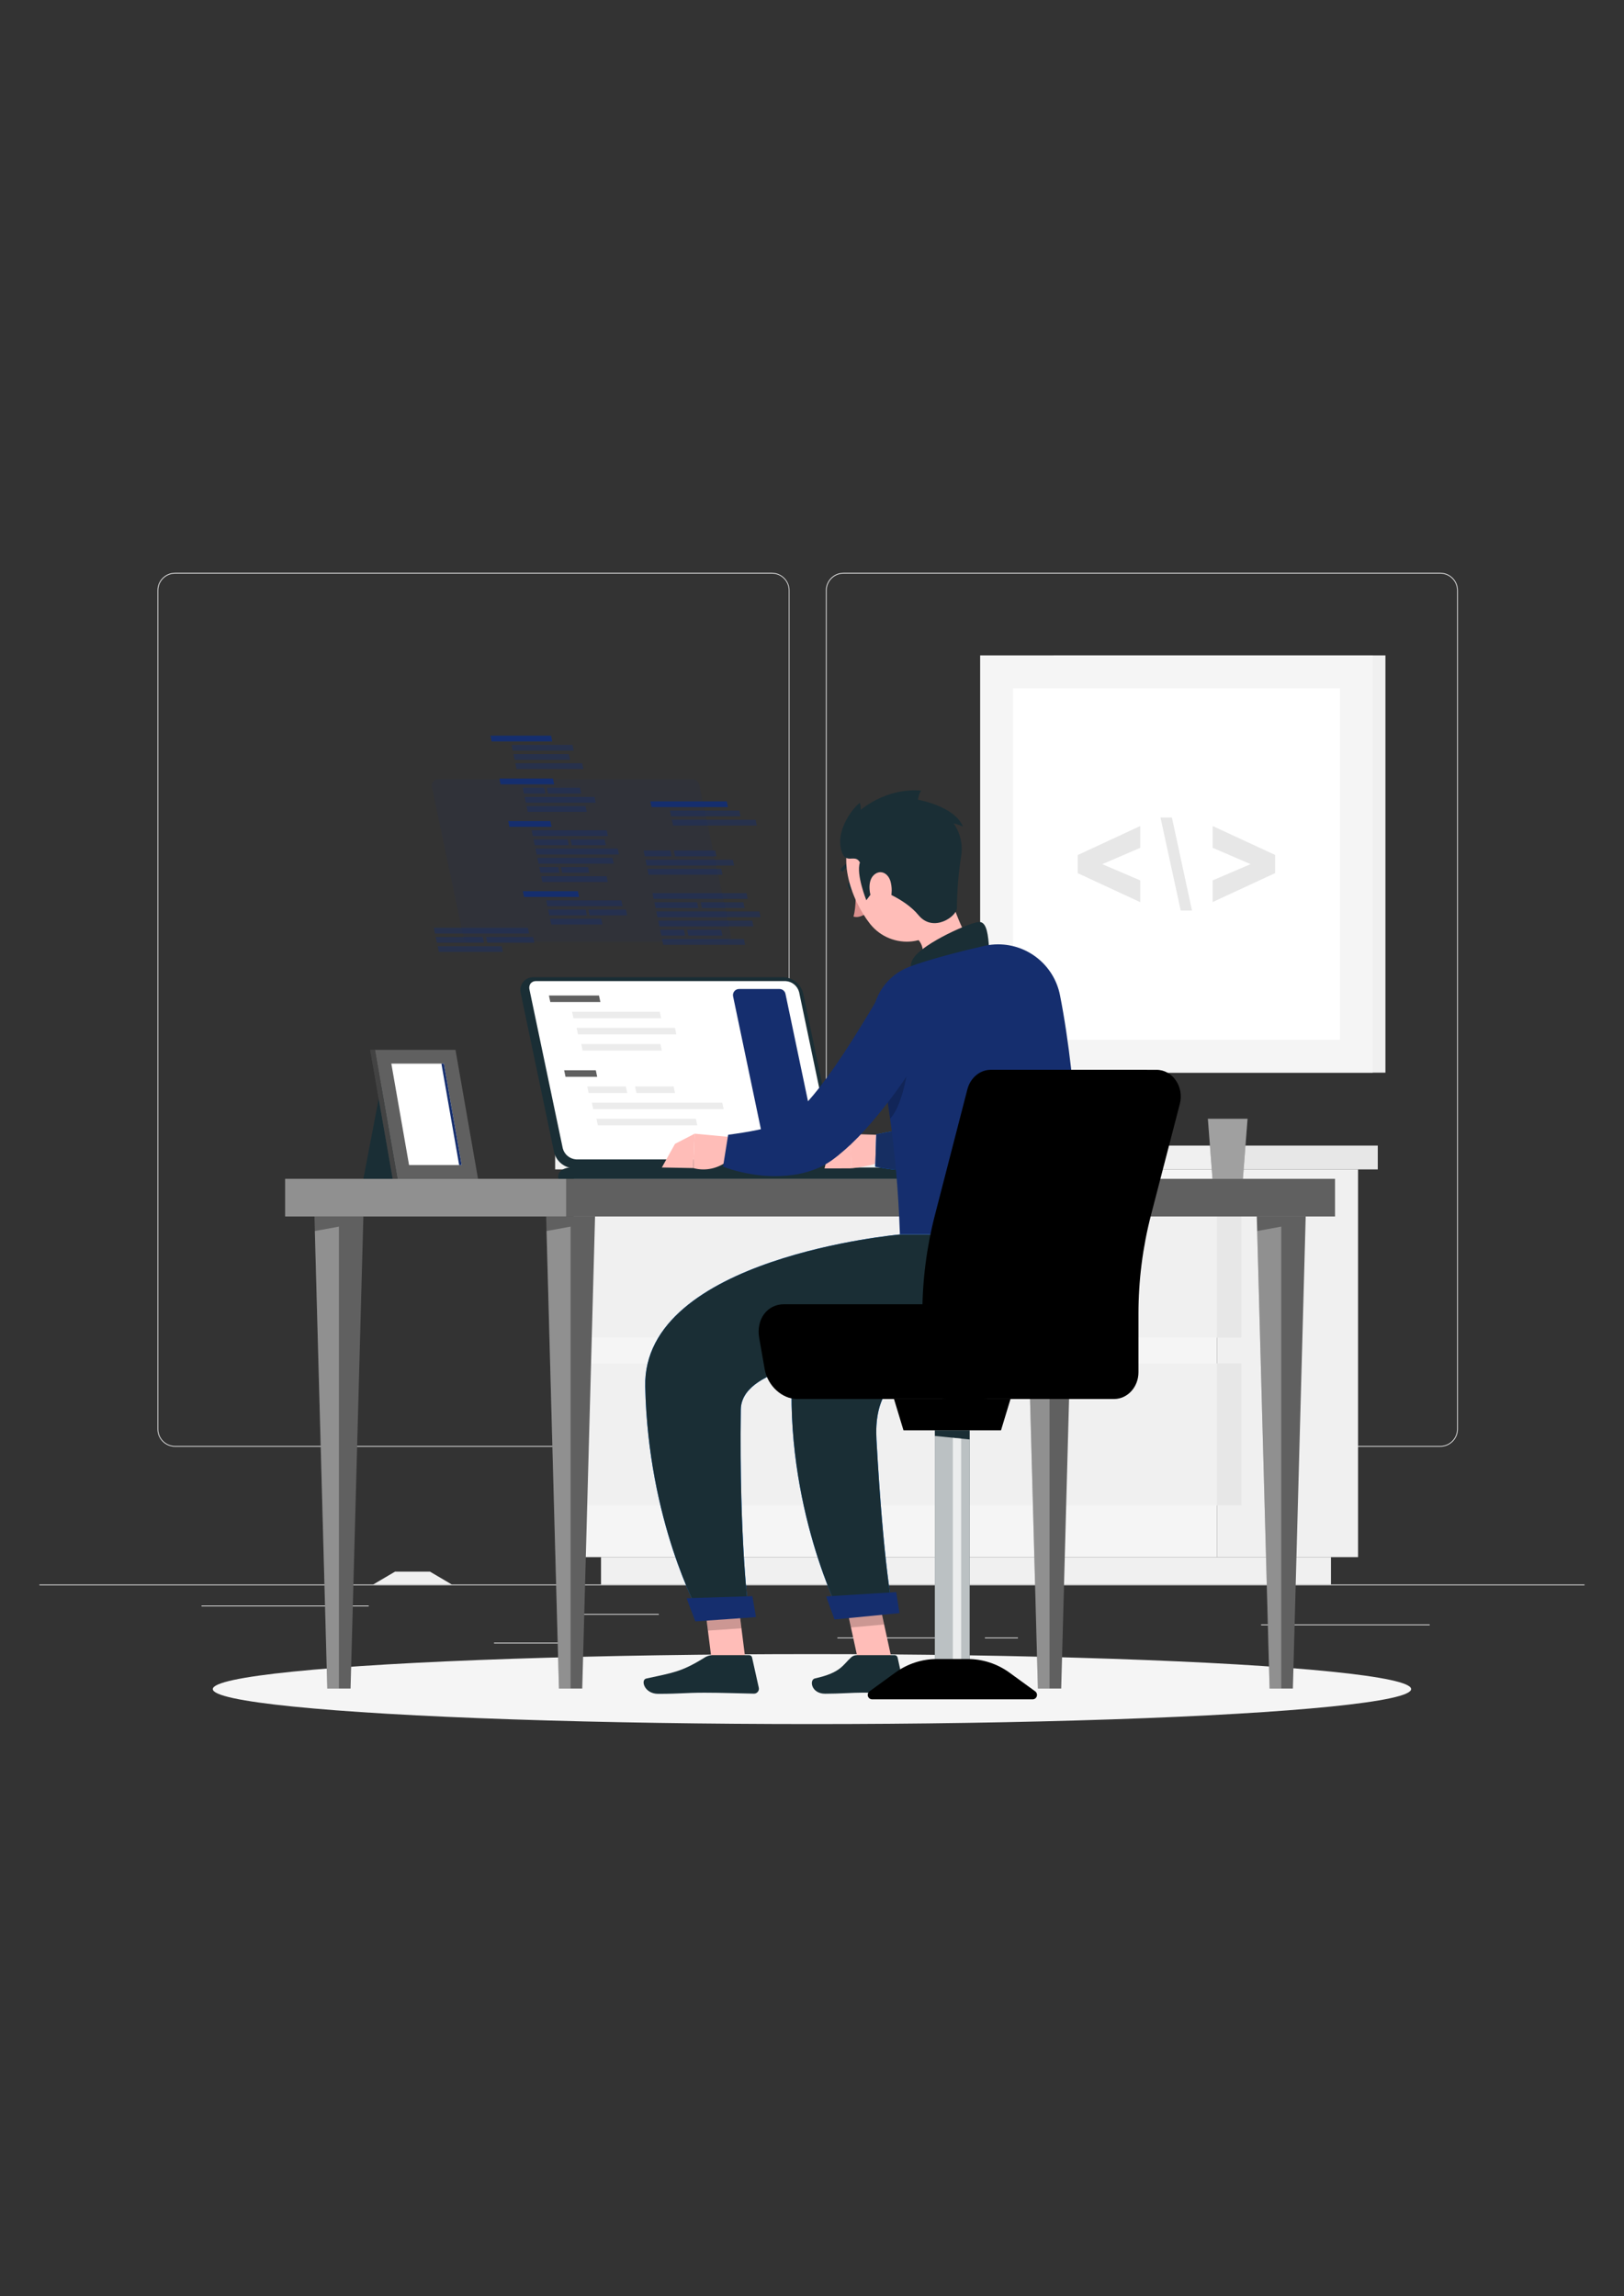 <?xml version="1.0" encoding="UTF-8"?>
<!DOCTYPE svg PUBLIC "-//W3C//DTD SVG 1.1//EN" "http://www.w3.org/Graphics/SVG/1.1/DTD/svg11.dtd">
<!-- Creator: CorelDRAW 2021 (64-Bit) -->
<svg xmlns="http://www.w3.org/2000/svg" xml:space="preserve" width="297mm" height="420mm" version="1.1" style="shape-rendering:geometricPrecision; text-rendering:geometricPrecision; image-rendering:optimizeQuality; fill-rule:evenodd; clip-rule:evenodd"
viewBox="0 0 29700 42000"
 xmlns:xlink="http://www.w3.org/1999/xlink"
 xmlns:xodm="http://www.corel.com/coreldraw/odm/2003">
 <rect x="0" y="0" width="29700" height="42000" fill="#333333" stroke="none"/>
 <defs>
  <style type="text/css">
   <![CDATA[
    .fil18 {fill:black;fill-rule:nonzero}
    .fil15 {fill:#007CFF;fill-rule:nonzero}
    .fil8 {fill:#152E6E;fill-rule:nonzero}
    .fil7 {fill:#1A2E35;fill-rule:nonzero}
    .fil5 {fill:#606060;fill-rule:nonzero}
    .fil13 {fill:#DB8F8D;fill-rule:nonzero}
    .fil3 {fill:#E7E7E7;fill-rule:nonzero}
    .fil0 {fill:#ECECEC;fill-rule:nonzero}
    .fil1 {fill:#F0F0F0;fill-rule:nonzero}
    .fil2 {fill:whitesmoke;fill-rule:nonzero}
    .fil14 {fill:#FFBDB8;fill-rule:nonzero}
    .fil4 {fill:white;fill-rule:nonzero}
    .fil9 {fill:#152E6E;fill-rule:nonzero;fill-opacity:0.102}
    .fil17 {fill:black;fill-rule:nonzero;fill-opacity:0.2}
    .fil16 {fill:#1A2E35;fill-rule:nonzero;fill-opacity:0.2}
    .fil12 {fill:black;fill-rule:nonzero;fill-opacity:0.302}
    .fil6 {fill:white;fill-rule:nonzero;fill-opacity:0.302}
    .fil10 {fill:#152E6E;fill-rule:nonzero;fill-opacity:0.4}
    .fil11 {fill:white;fill-rule:nonzero;fill-opacity:0.4}
    .fil19 {fill:white;fill-rule:nonzero;fill-opacity:0.702}
   ]]>
  </style>
 </defs>
 <g id="Layer_x0020_1">
  <g id="_2535661476272">
   <g id="Layer_6" data-name="Layer 6">
    <rect class="fil0" x="720.76" y="28982.57" width="28257.42" height="14"/>
    <path class="fil0" d="M14115.46 26462.31l-10913.06 0c-178.02,-0.44 -322.21,-144.83 -322.45,-322.89l0 -15339.6c0.01,0.01 0.01,0.01 0.01,0.01 0,-178.13 144.31,-322.64 322.45,-322.88l10913.05 -0.01c178.15,0.25 322.46,144.76 322.46,322.89 0,0 0,0 0,0l-0.01 15340.03c-0.41,177.86 -144.56,322.01 -322.46,322.44l0.01 0.01zm-10913.06 -15970.95c-170.2,0.24 -308.21,138.25 -308.44,308.47l-0.01 15340.03c0.24,170.19 138.25,308.2 308.47,308.43l10913.04 0.02c0.25,-0.02 0.59,-0.02 0.85,-0.02 170.41,0 308.65,-138.05 308.88,-308.47l-0.01 -15340c-0.22,-170.21 -138.23,-308.22 -308.46,-308.45l-10914.32 -0.01z"/>
    <path class="fil0" d="M26339.54 26462.31l-10913.05 0c-177.89,-0.44 -322.04,-144.59 -322.47,-322.49l0.01 -15340c-0.01,0.01 -0.01,0.01 -0.01,0.01 0,-178.13 144.31,-322.64 322.45,-322.88l10913.07 -0.01c178.14,0.25 322.45,144.76 322.45,322.89 0,0 0,0 0,0l0.01 15340.03c-0.44,177.86 -144.59,322.01 -322.49,322.44l0.03 0.01zm-10913.05 -15970.95c-170.23,0.24 -308.24,138.25 -308.47,308.47l0.01 15340.03c0.22,170.19 138.23,308.2 308.46,308.43l10913.05 0.02c170.21,-0.25 308.22,-138.26 308.45,-308.49l0.01 -15340c-0.24,-170.21 -138.25,-308.22 -308.47,-308.45l-10913.04 -0.01z"/>
    <rect class="fil0" x="10579.04" y="29520.99" width="1469.3" height="14"/>
    <rect class="fil0" x="3685.67" y="29367.4" width="3057.4" height="14"/>
    <rect class="fil0" x="9035.06" y="30045.41" width="1487.12" height="14"/>
    <rect class="fil0" x="15314.48" y="29950.79" width="2194.41" height="14"/>
    <rect class="fil0" x="18012.09" y="29950.79" width="604.18" height="14"/>
    <rect class="fil0" x="23063.63" y="29711.92" width="3083.28" height="14"/>
    <rect class="fil1" x="22256.22" y="21389.99" width="2580.08" height="7091.09"/>
    <rect class="fil1" x="10991.44" y="28481.07" width="13349.3" height="501.51"/>
    <rect class="fil2" x="10496.29" y="21389.98" width="11759.93" height="7091.09"/>
    <rect class="fil1" x="10496.29" y="21869.85" width="11805.33" height="2595.36"/>
    <rect class="fil1" x="10496.29" y="24938.7" width="11805.33" height="2595.36"/>
    <rect class="fil3" x="22256.22" y="21870.28" width="446.35" height="2595.36"/>
    <rect class="fil3" x="22256.22" y="24939.13" width="446.35" height="2595.36"/>
    <rect class="fil1" x="10152.62" y="20953.81" width="12103.6" height="436.17"/>
    <rect class="fil3" x="22256.22" y="20953.82" width="2940.72" height="436.17"/>
    <rect class="fil1" x="19265.43" y="11987.82" width="6071.53" height="7632.05"/>
    <rect class="fil2" x="17925.11" y="11987.82" width="7179.34" height="7632.05"/>
    <rect class="fil4" transform="matrix(2.64845E-14 -1 1 2.64845E-14 18526.7 19018.2)" width="6429.2" height="5976.49"/>
    <polygon class="fil3" points="22176.87,16499.67 23319.05,15970.16 23319.05,15637.1 22176.87,15108.44 22176.87,15506.84 22871,15805.96 22176.87,16102.96 "/>
    <polygon class="fil3" points="21431.83,14952.73 21223.08,14952.73 21593.06,16654.54 21799.68,16654.54 "/>
    <polygon class="fil3" points="20853.1,16103.39 20158.97,15806.39 20853.1,15507.27 20853.1,15108.44 19710.92,15638.8 19710.92,15971.86 20853.1,16501.37 "/>
    <polygon class="fil1" points="6823.68,28982.57 8264.13,28982.57 7863.61,28746.67 7224.21,28746.67 "/>
    <ellipse id="_Path_" class="fil2" cx="14849.46" cy="30894.83" rx="10957.6" ry="639.82" data-name="&lt;Path&gt;"/>
    <rect class="fil5" x="5214.36" y="21561.4" width="19201.04" height="689.04"/>
    <polygon class="fil6" points="5214.37,22250.44 10353.32,22250.44 10353.32,21561.4 5214.37,21561.4 "/>
    <polygon class="fil5" points="10435.2,22250.44 9988,22250.44 10222.21,30884.64 10435.2,30884.64 10648.19,30884.64 10882.4,22250.44 "/>
    <polygon class="fil6" points="10222.21,30884.64 10435.2,30884.64 10435.2,22435.85 9995.22,22516.47 "/>
    <polygon class="fil5" points="6198.28,22250.44 5751.09,22250.44 5985.29,30884.64 6198.28,30884.64 6411.28,30884.64 6645.48,22250.44 "/>
    <polygon class="fil6" points="5985.29,30884.64 6198.28,30884.64 6198.28,22435.85 5757.88,22516.47 "/>
    <polygon class="fil5" points="23431.49,22250.44 22984.29,22250.44 23218.5,30884.64 23431.49,30884.64 23644.48,30884.64 23878.68,22250.44 "/>
    <polygon class="fil6" points="23218.5,30884.64 23431.49,30884.64 23431.49,22435.85 22991.5,22516.47 "/>
    <polygon class="fil5" points="19194.15,22250.44 18746.95,22250.44 18981.15,30884.64 19194.15,30884.64 19407.56,30884.64 19641.77,22250.44 "/>
    <polygon class="fil6" points="18981.15,30884.64 19194.15,30884.64 19194.15,22435.85 18754.16,22516.47 "/>
    <path class="fil7" d="M14328.45 17873.51l-4568.29 0c-2.82,-0.06 -5.76,-0.15 -8.63,-0.15 -130.03,0 -235.48,105.45 -235.48,235.48 0,20.81 2.79,41.63 8.22,61.69l608.43 2902.11c40.6,168.24 187.74,289.38 360.64,296.97l4568.26 0.01c2.86,0.05 5.87,0.14 8.77,0.14 129.79,0 235.05,-105.26 235.05,-235.05 0,-20.98 -2.81,-41.87 -8.35,-62.1l-608.42 -2902.11c-40.44,-168.16 -187.41,-289.35 -360.22,-296.98l0.02 -0.01z"/>
    <path class="fil4" d="M10535.76 21206.27c-116.61,-7.93 -215.09,-89.98 -243.94,-203.24l-608.43 -2902.11c-3,-11.2 -4.53,-22.81 -4.53,-34.43 0,-28.34 9.02,-55.97 25.73,-78.84 23.12,-26.98 56.92,-42.53 92.47,-42.53 1.69,0 3.43,0.04 5.11,0.1l4568.71 -0.01c116.6,8.04 215,90.03 243.97,203.26l608.42 2902.11c2.96,11.18 4.49,22.79 4.49,34.41 0,28.34 -9.02,55.97 -25.73,78.84 -23.04,27 -56.78,42.56 -92.29,42.56 -1.9,0 -3.84,-0.04 -5.72,-0.13l-4568.26 0.01z"/>
    <path class="fil8" d="M13982.65 20974.19l-575.75 -2749.8c-1.55,-7.52 -2.36,-15.21 -2.36,-22.9 0,-61.85 50.16,-112.01 112.01,-112.01 0.08,0 0.16,0 0.25,0l738.67 -0.01c52.97,0.09 98.64,37.27 109.47,89.11l576.59 2749.8c1.5,7.38 2.27,14.93 2.27,22.48 0,61.95 -50.19,112.26 -112.15,112.41l-739.53 0.02c-52.95,-0.1 -98.62,-37.28 -109.45,-89.09l-0.02 -0.01z"/>
    <polygon class="fil5" points="10063.95,18327.92 10038.92,18208.69 10954.53,18208.69 10979.56,18327.92 "/>
    <polygon class="fil0" points="10486.54,18624.07 10461.51,18504.85 12066.16,18504.85 12091.19,18624.07 "/>
    <polygon class="fil0" points="10570.97,18919.8 10545.94,18800.57 12344.49,18800.57 12369.52,18919.8 "/>
    <polygon class="fil0" points="10655.41,19215.52 10630.37,19096.3 12078.88,19096.3 12103.92,19215.52 "/>
    <polygon class="fil5" points="10342.28,19695.82 10317.25,19576.17 10896.4,19576.17 10921.43,19695.82 "/>
    <polygon class="fil0" points="10764.87,19991.54 10739.84,19872.32 11445.43,19872.32 11470.46,19991.54 "/>
    <polygon class="fil0" points="11639.32,19991.54 11614.29,19872.32 12319.88,19872.32 12344.91,19991.54 "/>
    <polygon class="fil0" points="10849.3,20287.27 10824.27,20168.05 13209.18,20168.05 13234.21,20287.27 "/>
    <polygon class="fil0" points="10933.74,20583 10908.7,20463.77 12727.19,20463.77 12752.23,20583 "/>
    <path class="fil7" d="M16461.75 21354.35l-6011.7 0c-163.77,0 -269.85,93.34 -235.48,207.05l6607.39 0c-34.36,-113.71 -196.44,-207.05 -360.21,-207.05z"/>
    <path class="fil9" d="M8475 17139.92l-576.6 -2749.8c-1.55,-7.52 -2.36,-15.22 -2.36,-22.9 0,-61.85 50.16,-112.01 112.01,-112.01 0.08,0 0.16,0 0.25,0l4667.13 -0.01c52.97,0.09 98.64,37.27 109.47,89.11l579.57 2749.36c1.57,7.54 2.38,15.23 2.38,22.92 0,61.85 -50.16,112.01 -112.01,112.01 -0.08,0 -0.16,0 -0.25,0l-4667.15 -0.01c-1.04,0.05 -2.15,0.06 -3.21,0.06 -52.8,0 -98.4,-37.06 -109.22,-88.73l-0.01 0z"/>
    <polygon class="fil8" points="10134.38,14346 9154.71,14346 9132.64,14240.35 10112.32,14240.35 "/>
    <polygon class="fil10" points="9974.85,14514.01 9581.54,14514.01 9559.9,14408.37 9953.21,14408.37 "/>
    <polygon class="fil10" points="10629.52,14514.01 10023.64,14514.01 10001.58,14408.37 10607.46,14408.37 "/>
    <polygon class="fil10" points="10893.85,14682.03 9616.75,14682.03 9594.69,14576.81 10871.79,14576.81 "/>
    <polygon class="fil10" points="10731.35,14850.05 9651.97,14850.05 9629.91,14744.83 10709.29,14744.83 "/>
    <polygon class="fil10" points="11447.12,16637.14 10760.2,16637.14 10782.27,16742.36 11469.19,16742.36 "/>
    <polygon class="fil8" points="10590.49,16406.33 9584.08,16406.33 9562.02,16300.68 10568.43,16300.68 "/>
    <polygon class="fil10" points="10995.26,16805.16 10059.28,16805.16 10081.35,16910.38 11017.32,16910.38 "/>
    <polygon class="fil10" points="10711.41,16637.14 10024.49,16637.14 10046.13,16742.36 10733.47,16742.36 "/>
    <polygon class="fil10" points="11363.54,16468.7 9989.28,16468.7 10011.34,16574.35 11385.6,16574.35 "/>
    <polygon class="fil8" points="10100.02,13561.49 8990.93,13561.49 8968.87,13456.27 10077.95,13456.27 "/>
    <polygon class="fil10" points="10647.34,13960.32 9424.55,13960.32 9446.62,14065.97 10669.41,14065.97 "/>
    <polygon class="fil10" points="10402.53,13792.3 9389.76,13792.3 9411.82,13897.95 10424.59,13897.95 "/>
    <polygon class="fil10" points="10470.42,13624.29 9354.55,13624.29 9376.61,13729.51 10492.48,13729.51 "/>
    <polygon class="fil8" points="10087.29,15123.71 9316.78,15123.71 9294.72,15018.49 10065.22,15018.49 "/>
    <polygon class="fil10" points="11297.77,15522.54 9791.98,15522.54 9814.05,15628.19 11319.84,15628.19 "/>
    <polygon class="fil10" points="10380.89,15354.52 9756.77,15354.52 9778.83,15460.17 10402.96,15460.17 "/>
    <polygon class="fil10" points="11057.63,15354.52 10433.93,15354.52 10455.99,15460.17 11079.69,15460.17 "/>
    <polygon class="fil10" points="11096.24,15186.51 9721.98,15186.51 9744.04,15291.73 11117.88,15291.73 "/>
    <polygon class="fil10" points="11093.27,16027.02 9897.21,16027.02 9919.27,16132.66 11115.33,16132.66 "/>
    <polygon class="fil10" points="10209.91,15859 9861.99,15859 9884.05,15964.65 10231.97,15964.65 "/>
    <polygon class="fil10" points="10754.26,15859 10257.85,15859 10279.91,15964.65 10776.33,15964.65 "/>
    <polygon class="fil10" points="11201.04,15690.98 9827.2,15690.98 9849.26,15796.21 11223.1,15796.21 "/>
    <polygon class="fil10" points="12283.81,15662.56 11791.64,15662.56 11769.58,15557.33 12261.75,15557.33 "/>
    <polygon class="fil10" points="13103.53,15662.56 12344.49,15662.56 12322.85,15557.33 13081.47,15557.33 "/>
    <polygon class="fil10" points="13425.14,15831 11826.43,15831 11804.8,15725.35 13403.08,15725.35 "/>
    <polygon class="fil10" points="13213,15999.01 11861.65,15999.01 11839.59,15893.37 13190.94,15893.37 "/>
    <polygon class="fil10" points="13818.03,14993.88 12287.21,14993.88 12309.27,15099.1 13840.09,15099.1 "/>
    <polygon class="fil10" points="13520.61,14825.86 12251.99,14825.86 12274.06,14931.09 13542.67,14931.09 "/>
    <polygon class="fil8" points="13291.07,14657.42 11894.32,14657.42 11916.38,14763.07 13313.13,14763.07 "/>
    <polygon class="fil10" points="13887.19,16671.51 12001.66,16671.51 12023.73,16776.73 13909.25,16776.73 "/>
    <polygon class="fil10" points="12747.98,16503.49 11966.87,16503.49 11988.94,16608.71 12770.05,16608.71 "/>
    <polygon class="fil10" points="13595.28,16503.49 12814.6,16503.49 12836.23,16608.71 13617.34,16608.71 "/>
    <polygon class="fil10" points="13652.14,16335.05 11931.66,16335.05 11953.72,16440.7 13674.2,16440.7 "/>
    <polygon class="fil10" points="13604.62,17175.98 12106.89,17175.98 12128.95,17281.21 13626.68,17281.21 "/>
    <polygon class="fil10" points="12507.41,17007.54 12072.1,17007.54 12093.73,17113.19 12529.48,17113.19 "/>
    <polygon class="fil10" points="13189.24,17007.54 12567.24,17007.54 12589.3,17113.19 13210.88,17113.19 "/>
    <polygon class="fil10" points="13757.36,16839.52 12036.88,16839.52 12058.94,16945.17 13779.42,16945.17 "/>
    <polygon class="fil10" points="9175.5,17306.24 8003.62,17306.24 8025.26,17411.46 9197.14,17411.46 "/>
    <polygon class="fil10" points="8828.43,17138.22 7968.4,17138.22 7990.47,17243.44 8850.49,17243.44 "/>
    <polygon class="fil10" points="9749.98,17138.22 8889.53,17138.22 8911.59,17243.44 9772.04,17243.44 "/>
    <polygon class="fil10" points="9653.67,16970.2 7933.61,16970.2 7955.25,17075.43 9675.73,17075.43 "/>
    <polygon class="fil5" points="22815.42,20463.77 22089.9,20463.77 22174.33,21561.4 22730.57,21561.4 "/>
    <polygon class="fil11" points="22815.42,20463.77 22089.9,20463.77 22174.33,21561.4 22730.57,21561.4 "/>
    <polygon class="fil7" points="7001.46,19701.33 8044.78,19701.33 7688.38,21561.4 6645.48,21561.4 "/>
    <polygon class="fil5" points="8329.9,19202.8 6856.78,19202.8 7269.18,21561.4 8742.3,21561.4 "/>
    <polygon class="fil5" points="6769.37,19202.8 6856.78,19202.8 7269.18,21561.4 7181.78,21561.4 "/>
    <polygon class="fil12" points="6769.37,19202.8 6856.78,19202.8 7269.18,21561.4 7181.78,21561.4 "/>
    <polygon class="fil4" points="7480.9,21309.37 7156.75,19454.82 8118.18,19454.82 8442.33,21309.37 "/>
    <polygon class="fil8" points="8396.93,21309.37 8072.78,19454.82 8118.18,19454.82 8442.33,21309.37 "/>
    <path class="fil7" d="M15627.6 16185.7c20.79,45.4 14,92.92 -15.7,106.92 -29.7,14 -70.43,-11.88 -91.65,-57.28 -21.22,-45.4 -13.58,-93.34 15.7,-106.92 29.28,-13.58 70.86,11.88 91.65,57.28z"/>
    <path class="fil13" d="M15645.84 16276.92c0,0 17.82,308.88 -37.34,487.5 114.56,37.76 235.05,-59.82 235.05,-59.82l-197.71 -427.68z"/>
    <path class="fil7" d="M15633.12 15814.45c-4.7,3.84 -10.51,6.07 -16.56,6.38 -74.77,1.77 -144.19,39.57 -186.27,101.39 -5.23,8.99 -14.86,14.52 -25.27,14.52 -5.13,0 -10.17,-1.35 -14.61,-3.9 -9.09,-5.34 -14.68,-15.09 -14.68,-25.63 0,-4.98 1.26,-9.89 3.65,-14.26 51.99,-78.94 139.28,-127.77 233.77,-130.68 0.59,-0.03 1.18,-0.05 1.76,-0.05 15.53,0 28.36,12.13 29.23,27.64 0.01,0.42 0.02,0.85 0.02,1.28 0,9.04 -4.06,17.6 -11.06,23.32l0.02 -0.01z"/>
    <path class="fil14" d="M17292.07 16117.39c174.81,605.03 369.55,1075.14 607.58,1342.02 0,0 4.24,475.2 -806.14,701.34 -891,248.63 -549.03,-323.31 -549.03,-323.31 453.56,-251.6 409.01,-631.76 68.73,-776.02l678.86 -944.03z"/>
    <path class="fil7" d="M18088.46 17343.58c-16.12,-221.48 -36.49,-473.5 -173.11,-479.87 -150.2,-6.79 -1020.41,381.86 -1206.24,655.95 -185.83,274.09 176.92,542.66 176.92,542.66l1202.43 -718.74z"/>
    <path class="fil14" d="M16306.88 20765.86l-751.83 -24.61 13.58 629.22c0,0 655.95,-67.46 684.8,-239.72l53.45 -364.89z"/>
    <polygon class="fil14" points="15157.92,21050.14 15079,21371.74 15568.62,21370.47 15555.05,20740.83 "/>
    <path class="fil15" d="M19323.98 18149.29l-15.7 161.65c-5.09,51.76 -12.3,103.1 -19.09,154.44 -13.15,102.25 -29.28,204.51 -46.67,306.33 -34.37,203.66 -78.49,406.47 -127.29,610.55 -51.23,206.96 -115.2,414.46 -187.75,614.95 -39.03,103.1 -79.77,206.63 -127.29,311.85 -48.95,110 -106.07,217.27 -169.87,319.47 -15.7,26.31 -34.79,54.31 -53.04,81.46 -18.25,27.15 -37.34,54.31 -58.98,82.31 -21.64,28 -42.43,54.73 -66.61,84.86l-36.91 42.43c-13.41,14.75 -27.61,28.95 -42.48,42.28 -113.1,110.69 -245.98,200.07 -391.2,263.03 -223.1,95.6 -460.82,155.95 -702.51,177.77 -110.31,13.15 -219.36,18.24 -326.7,20.79 -107.34,2.55 -212.14,0 -318.21,-5.52 -106.07,-5.52 -209.17,-14.85 -312.7,-27.15 -103.53,-12.3 -203.66,-28.85 -313.97,-50.91l18.24 -590.61c362.76,-72.13 742.92,-145.95 1068.35,-254.57 77.66,-24.77 154.96,-54.77 229.56,-88.29 63.42,-26.53 124.82,-59.7 181.89,-98.35 33.16,-20.06 61.38,-47.53 82.33,-80.16l16.55 -25.88c6.79,-8.49 14,-23.34 21.21,-34.79 7.21,-11.45 14.43,-25.46 22.06,-40.31 7.63,-14.85 14.85,-28 22.06,-44.55 66.33,-144.76 121.47,-294.8 163.37,-448.42 46.25,-166.32 89.95,-339.43 125.16,-518.48 35.21,-179.05 68.73,-359.79 100.13,-542.66l42.43 -274.51 38.61 -267.3 1185.02 118.29z"/>
    <path class="fil8" d="M19323.98 18149.29l-15.7 161.65c-5.09,51.76 -12.3,103.1 -19.09,154.44 -13.15,102.25 -29.28,204.51 -46.67,306.33 -34.37,203.66 -78.49,406.47 -127.29,610.55 -51.23,206.96 -115.2,414.46 -187.75,614.95 -39.03,103.1 -79.77,206.63 -127.29,311.85 -48.95,110 -106.07,217.27 -169.87,319.47 -15.7,26.31 -34.79,54.31 -53.04,81.46 -18.25,27.15 -37.34,54.31 -58.98,82.31 -21.64,28 -42.43,54.73 -66.61,84.86l-36.91 42.43c-13.41,14.75 -27.61,28.95 -42.48,42.28 -113.1,110.69 -245.98,200.07 -391.2,263.03 -223.1,95.6 -460.82,155.95 -702.51,177.77 -110.31,13.15 -219.36,18.24 -326.7,20.79 -107.34,2.55 -212.14,0 -318.21,-5.52 -106.07,-5.52 -209.17,-14.85 -312.7,-27.15 -103.53,-12.3 -203.66,-28.85 -313.97,-50.91l18.24 -590.61c362.76,-72.13 742.92,-145.95 1068.35,-254.57 77.66,-24.77 154.96,-54.77 229.56,-88.29 63.42,-26.53 124.82,-59.7 181.89,-98.35 33.16,-20.06 61.38,-47.53 82.33,-80.16l16.55 -25.88c6.79,-8.49 14,-23.34 21.21,-34.79 7.21,-11.45 14.43,-25.46 22.06,-40.31 7.63,-14.85 14.85,-28 22.06,-44.55 66.33,-144.76 121.47,-294.8 163.37,-448.42 46.25,-166.32 89.95,-339.43 125.16,-518.48 35.21,-179.05 68.73,-359.79 100.13,-542.66l42.43 -274.51 38.61 -267.3 1185.02 118.29z"/>
    <path class="fil16" d="M19323.98 18149.29l-15.7 161.65c-5.09,51.76 -12.3,103.1 -19.09,154.44 -13.15,102.25 -29.28,204.51 -46.67,306.33 -34.37,203.66 -78.49,406.47 -127.29,610.55 -51.23,206.96 -115.2,414.46 -187.75,614.95 -39.03,103.1 -79.77,206.63 -127.29,311.85 -48.95,110 -106.07,217.27 -169.87,319.47 -15.7,26.31 -34.79,54.31 -53.04,81.46 -18.25,27.15 -37.34,54.31 -58.98,82.31 -21.64,28 -42.43,54.73 -66.61,84.86l-36.91 42.43c-13.41,14.75 -27.61,28.95 -42.48,42.28 -113.1,110.69 -245.98,200.07 -391.2,263.03 -223.1,95.6 -460.82,155.95 -702.51,177.77 -110.31,13.15 -219.36,18.24 -326.7,20.79 -107.34,2.55 -212.14,0 -318.21,-5.52 -106.07,-5.52 -209.17,-14.85 -312.7,-27.15 -103.53,-12.3 -203.66,-28.85 -313.97,-50.91l18.24 -590.61c362.76,-72.13 742.92,-145.95 1068.35,-254.57 77.66,-24.77 154.96,-54.77 229.56,-88.29 63.42,-26.53 124.82,-59.7 181.89,-98.35 33.16,-20.06 61.38,-47.53 82.33,-80.16l16.55 -25.88c6.79,-8.49 14,-23.34 21.21,-34.79 7.21,-11.45 14.43,-25.46 22.06,-40.31 7.63,-14.85 14.85,-28 22.06,-44.55 66.33,-144.76 121.47,-294.8 163.37,-448.42 46.25,-166.32 89.95,-339.43 125.16,-518.48 35.21,-179.05 68.73,-359.79 100.13,-542.66l42.43 -274.51 38.61 -267.3 1185.02 118.29z"/>
    <path class="fil8" d="M15986.55 18898.16c182.02,756.08 417.07,2023.84 470.96,3681.53l3309.42 0c18.24,-409.01 -50.91,-2710.34 -381.86,-4377.36 -106.52,-539.87 -580.53,-929.43 -1130.95,-929.43 -83.32,0 -166.63,9.15 -247.98,27.02l-16.12 3.82c-412.41,94.19 -1005.98,245.66 -1354.74,378.04l-14 5.52c-399.89,154.16 -663.72,538.75 -663.72,967.41 0,81.91 9.87,163.94 28.99,243.44l0 0.01z"/>
    <path class="fil17" d="M16201.66 19957.6c26.31,158.26 52.61,326.7 77.22,503.2 270.69,-282.57 356.4,-1148.54 356.4,-1148.54l-433.62 645.34z"/>
    <path class="fil14" d="M13453.15 20806.6l-748.86 -70.43 -24.61 629.22c59.92,16.18 121.99,24.44 184.15,24.44 194.56,0 380.6,-80.49 513.78,-222.2l75.54 -361.03z"/>
    <polygon class="fil14" points="12344.91,20922 12103.92,21354.35 12679.67,21365.38 12704.28,20736.16 "/>
    <path class="fil8" d="M17228.43 18610.49c-52.19,99.28 -98.43,186.26 -150.2,277.06 -51.77,90.8 -102.25,178.62 -155.71,266.03 -106.07,176.22 -217.09,349.75 -333.06,520.6 -233.89,349.72 -492.97,684.5 -774.44,996.89 -151.35,168.03 -316.2,325.11 -491.42,467.12 -22.49,18.67 -48.37,36.91 -72.55,55.58 -25.96,20.54 -53.76,40.21 -82.1,57.9 -31.79,21.31 -65.27,41.45 -99.29,59.41 -32.29,18.02 -65.8,34.91 -99.7,49.67 -124.37,53.67 -255.74,93.67 -389.07,117.94 -135.04,22.48 -272.21,34.21 -409.37,34.21 -99.56,0 -199.73,-6.02 -298.39,-18.05 -109.65,-13.27 -219.89,-33.09 -327.61,-58.67 -53.46,-12.3 -106.5,-26.31 -159.53,-42.43 -53.03,-16.12 -101.83,-33.52 -162.93,-54.31l93.77 -583.39c354.7,-48.37 738.26,-109.89 1003.01,-229.54 58.75,-23.98 114.4,-55.94 164.77,-94.51 19.16,-13.89 37,-29.74 53.02,-47.14 4.67,-5.09 21.64,-20.37 35.22,-32.67 13.58,-12.3 28,-24.61 42.43,-39.03 120.2,-119.61 234.37,-248.13 339.34,-381.77 222.33,-281.73 433.62,-594 636.43,-913.49 101.4,-159.96 200.69,-322.88 299.55,-485.81l145.95 -245.66 140.86 -241.42 1051.02 565.48z"/>
    <polygon class="fil14" points="16320.03,30406.9 15701.43,30406.9 15390.42,28974.51 16009.03,28974.51 "/>
    <path class="fil7" d="M15667.06 30274.52l694.98 0c0,-0.02 0.02,-0.02 0.03,-0.02 25.41,0 47.44,17.63 53,42.43l122.19 551.57c1.27,6.14 1.93,12.41 1.93,18.68 0,50.37 -40.85,91.22 -91.22,91.22 -0.5,0 -1.01,-0.01 -1.5,-0.01 -242.69,-4.24 -360.64,-18.67 -666.13,-18.67 -187.96,0 -429.38,19.94 -689.04,19.94 -259.66,0 -293.61,-257.12 -187.53,-280.03 476.9,-104.37 509.14,-248.21 662.73,-385.68 27.48,-25.08 63.31,-39.16 100.55,-39.46l0.01 0.03z"/>
    <g>
     <polygon class="fil17" points="16009.46,28974.51 15390.42,28974.51 15563.11,29767.92 16170.26,29713.19 "/>
    </g>
    <path class="fil14" d="M17093.93 15391.01c223.17,571.94 381.86,895.24 233.78,1311.04 -224.02,624.55 -1028.47,687.77 -1417.96,193.9 -350.46,-444.65 -656.37,-1305.53 -214.26,-1778.61 158.38,-171.39 381.39,-268.99 614.81,-268.99 348.71,0 661.03,216.25 783.67,542.68l-0.04 -0.02z"/>
    <path class="fil7" d="M16007.34 16247.65c-92.92,124.74 -163.77,218.51 -163.77,218.51 0,0 -190.5,-472.65 -117.53,-689.89 -92.49,-183.72 -279.6,84.86 -350.46,-270.69 -70.86,-355.55 235.05,-742.08 350.46,-821.42 10.54,36.84 15.92,75.07 15.92,113.41 0,4.62 -0.1,9.3 -0.25,13.87 -0.15,4.57 456.96,-407.31 1107.81,-350.04 -44.55,42.43 -61.95,166.32 -61.95,166.32 0,0 670.8,114.98 823.11,492.6 -53.75,-26.63 -111.07,-46.69 -169.73,-59.35 95.92,137.39 147.43,301.13 147.43,468.77 0,46.01 -3.9,92.22 -11.6,137.53 -48.97,307.43 -74.55,621.16 -76.05,933.37 6.36,159.96 -434.04,466.71 -702.62,138.74 -268.58,-327.97 -790.77,-491.73 -790.77,-491.73z"/>
    <path class="fil14" d="M16287.36 16126.72c13.41,51.75 20.32,105.1 20.32,158.61 0,83.29 -16.66,166.04 -48.75,242.81 -71.7,166.32 -218.93,127.29 -292.33,-19.09 -66.19,-133.23 -108.19,-381.86 8.49,-498.11 116.68,-116.25 268.15,-46.29 312.27,115.78z"/>
    <path class="fil15" d="M17449.48 22579.69c0,0 -2873.25,1041.62 -2958.11,2420.54 -155.71,2538.93 882.93,4549.62 882.93,4549.62l951.67 -100.56c0,0 -169.71,-817.17 -297,-3117.65 -159.11,-2890.65 4746.91,67.46 3736.68,-3750.68l-2316.17 -1.27z"/>
    <path class="fil7" d="M17449.48 22579.69c0,0 -2873.25,1041.62 -2958.11,2420.54 -155.71,2538.93 882.93,4549.62 882.93,4549.62l951.67 -100.56c0,0 -169.71,-817.17 -297,-3117.65 -159.11,-2890.65 4746.91,67.46 3736.68,-3750.68l-2316.17 -1.27z"/>
    <path class="fil8" d="M15110.4 29199.38c-4.24,0 151.47,422.16 151.47,422.16l1188 -116.25 -59.82 -384.4 -1279.65 78.49z"/>
    <polygon class="fil14" points="13647.47,30477.33 13028.86,30477.33 12848.11,29044.52 13466.72,29044.52 "/>
    <path class="fil7" d="M13025.04 30274.1l675.89 0c25.33,-0.01 47.24,17.66 52.62,42.41l123.04 551.57c1.55,6.66 2.34,13.53 2.34,20.38 0,49.67 -40.28,89.95 -89.95,89.95 -0.49,0 -1.01,-0.01 -1.49,-0.01 -243.54,-3.82 -594,-17.82 -902.03,-17.4 -358.52,0 -426.83,20.37 -848.57,20.79 -254.57,0 -325,-254.57 -218.93,-279.6 484.11,-106.5 638.55,-117.95 1056.47,-376.77 44.32,-30.98 96.62,-48.82 150.63,-51.34l-0.02 0.02z"/>
    <polygon class="fil17" points="12848.11,29044.94 12946.55,29825.2 13560.07,29783.2 13467.15,29044.94 "/>
    <path class="fil15" d="M16457.5 22579.69c0,0 -4709.56,417.5 -4657.37,2782.03 53.04,2460.86 971.61,4118.12 971.61,4118.12l919.43 -0.01c0,0 -174.38,-1275.83 -143.41,-3696.8 9.33,-725.53 1474.81,-965.25 2906.35,-1049.68 1236.79,-73.4 2394.24,-778.13 2874.54,-1919.88l98.01 -233.78 -2969.16 0z"/>
    <path class="fil7" d="M16457.5 22579.69c0,0 -4709.56,417.5 -4657.37,2782.03 53.04,2460.86 971.61,4118.12 971.61,4118.12l919.43 -0.01c0,0 -174.38,-1275.83 -143.41,-3696.8 9.33,-725.53 1474.81,-965.25 2906.35,-1049.68 1236.79,-73.4 2394.24,-778.13 2874.54,-1919.88l98.01 -233.78 -2969.16 0z"/>
    <path class="fil8" d="M12558.33 29232.9c-3.82,0 157.83,424.29 157.83,424.29l1109.51 -78.92 -66.19 -383.56 -1201.15 38.19z"/>
    <path class="fil18" d="M17692.17 19922.38l-594 2301.75c-151.78,588.75 -229.97,1195.8 -229.97,1804.61 0,0 0,0.88 0,0.88l0 1070.04c0,270.27 199.41,489.2 445.08,489.2l3062.08 -0.15c245.66,0 445.08,-218.93 445.08,-489.2l-0.01 -1070.04c-0.01,0.22 -0.01,-2.42 -0.01,-2.42 0,-607.89 77.3,-1214.91 229.28,-1802.6l527.39 -2033.6c81.04,-312.27 -132.38,-623.28 -427.68,-623.28l-3028.71 -0.31c-198.56,0 -372.94,145.1 -428.53,355.12z"/>
    <path class="fil18" d="M13884.64 24474.11l100.13 571.09c53.04,299.97 316.94,543.51 590.18,543.51l3403.62 0c273.24,0 451.86,-243.54 399.25,-543.51l-100.56 -571.09c-59.82,-341.54 -360.22,-618.6 -671.22,-618.6l-3265.71 0c-312.28,0 -515.51,277.06 -455.69,618.6z"/>
    <polygon class="fil18" points="18306.54,26161.92 16523.27,26161.92 16349.31,25588.71 18480.5,25588.71 "/>
    <rect class="fil7" x="17096.48" y="26161.92" width="637.28" height="4261.95"/>
    <polygon class="fil19" points="17733.33,30423.87 17096.48,30423.87 17096.48,26264.6 17733.33,26329.09 "/>
    <polygon class="fil19" points="17578.04,30423.87 17425.72,30423.87 17425.72,26298.12 17578.04,26313.39 "/>
    <path class="fil18" d="M18880.17 31082.36l-2930.11 0c-0.01,-0.02 -0.02,-0.02 -0.02,-0.02 -44.75,0 -81.04,-36.29 -81.04,-81.04 0,-25.8 12.31,-50.08 33.1,-65.34l466.71 -339.43c223.09,-163.76 492.67,-252.03 769.4,-252.03 0,0 0.32,0 0.32,0l553.64 0.03c0.92,-0.02 2.19,-0.02 3.14,-0.02 275.79,0 544.76,87.85 767.33,250.37l466.71 339.43c22.31,15.02 35.67,40.18 35.67,67.08 0,44.75 -36.29,81.04 -81.04,81.04 -1.27,0 -2.56,-0.03 -3.82,-0.09l0.01 0.02z"/>
   </g>
  </g>
 </g>
</svg>
